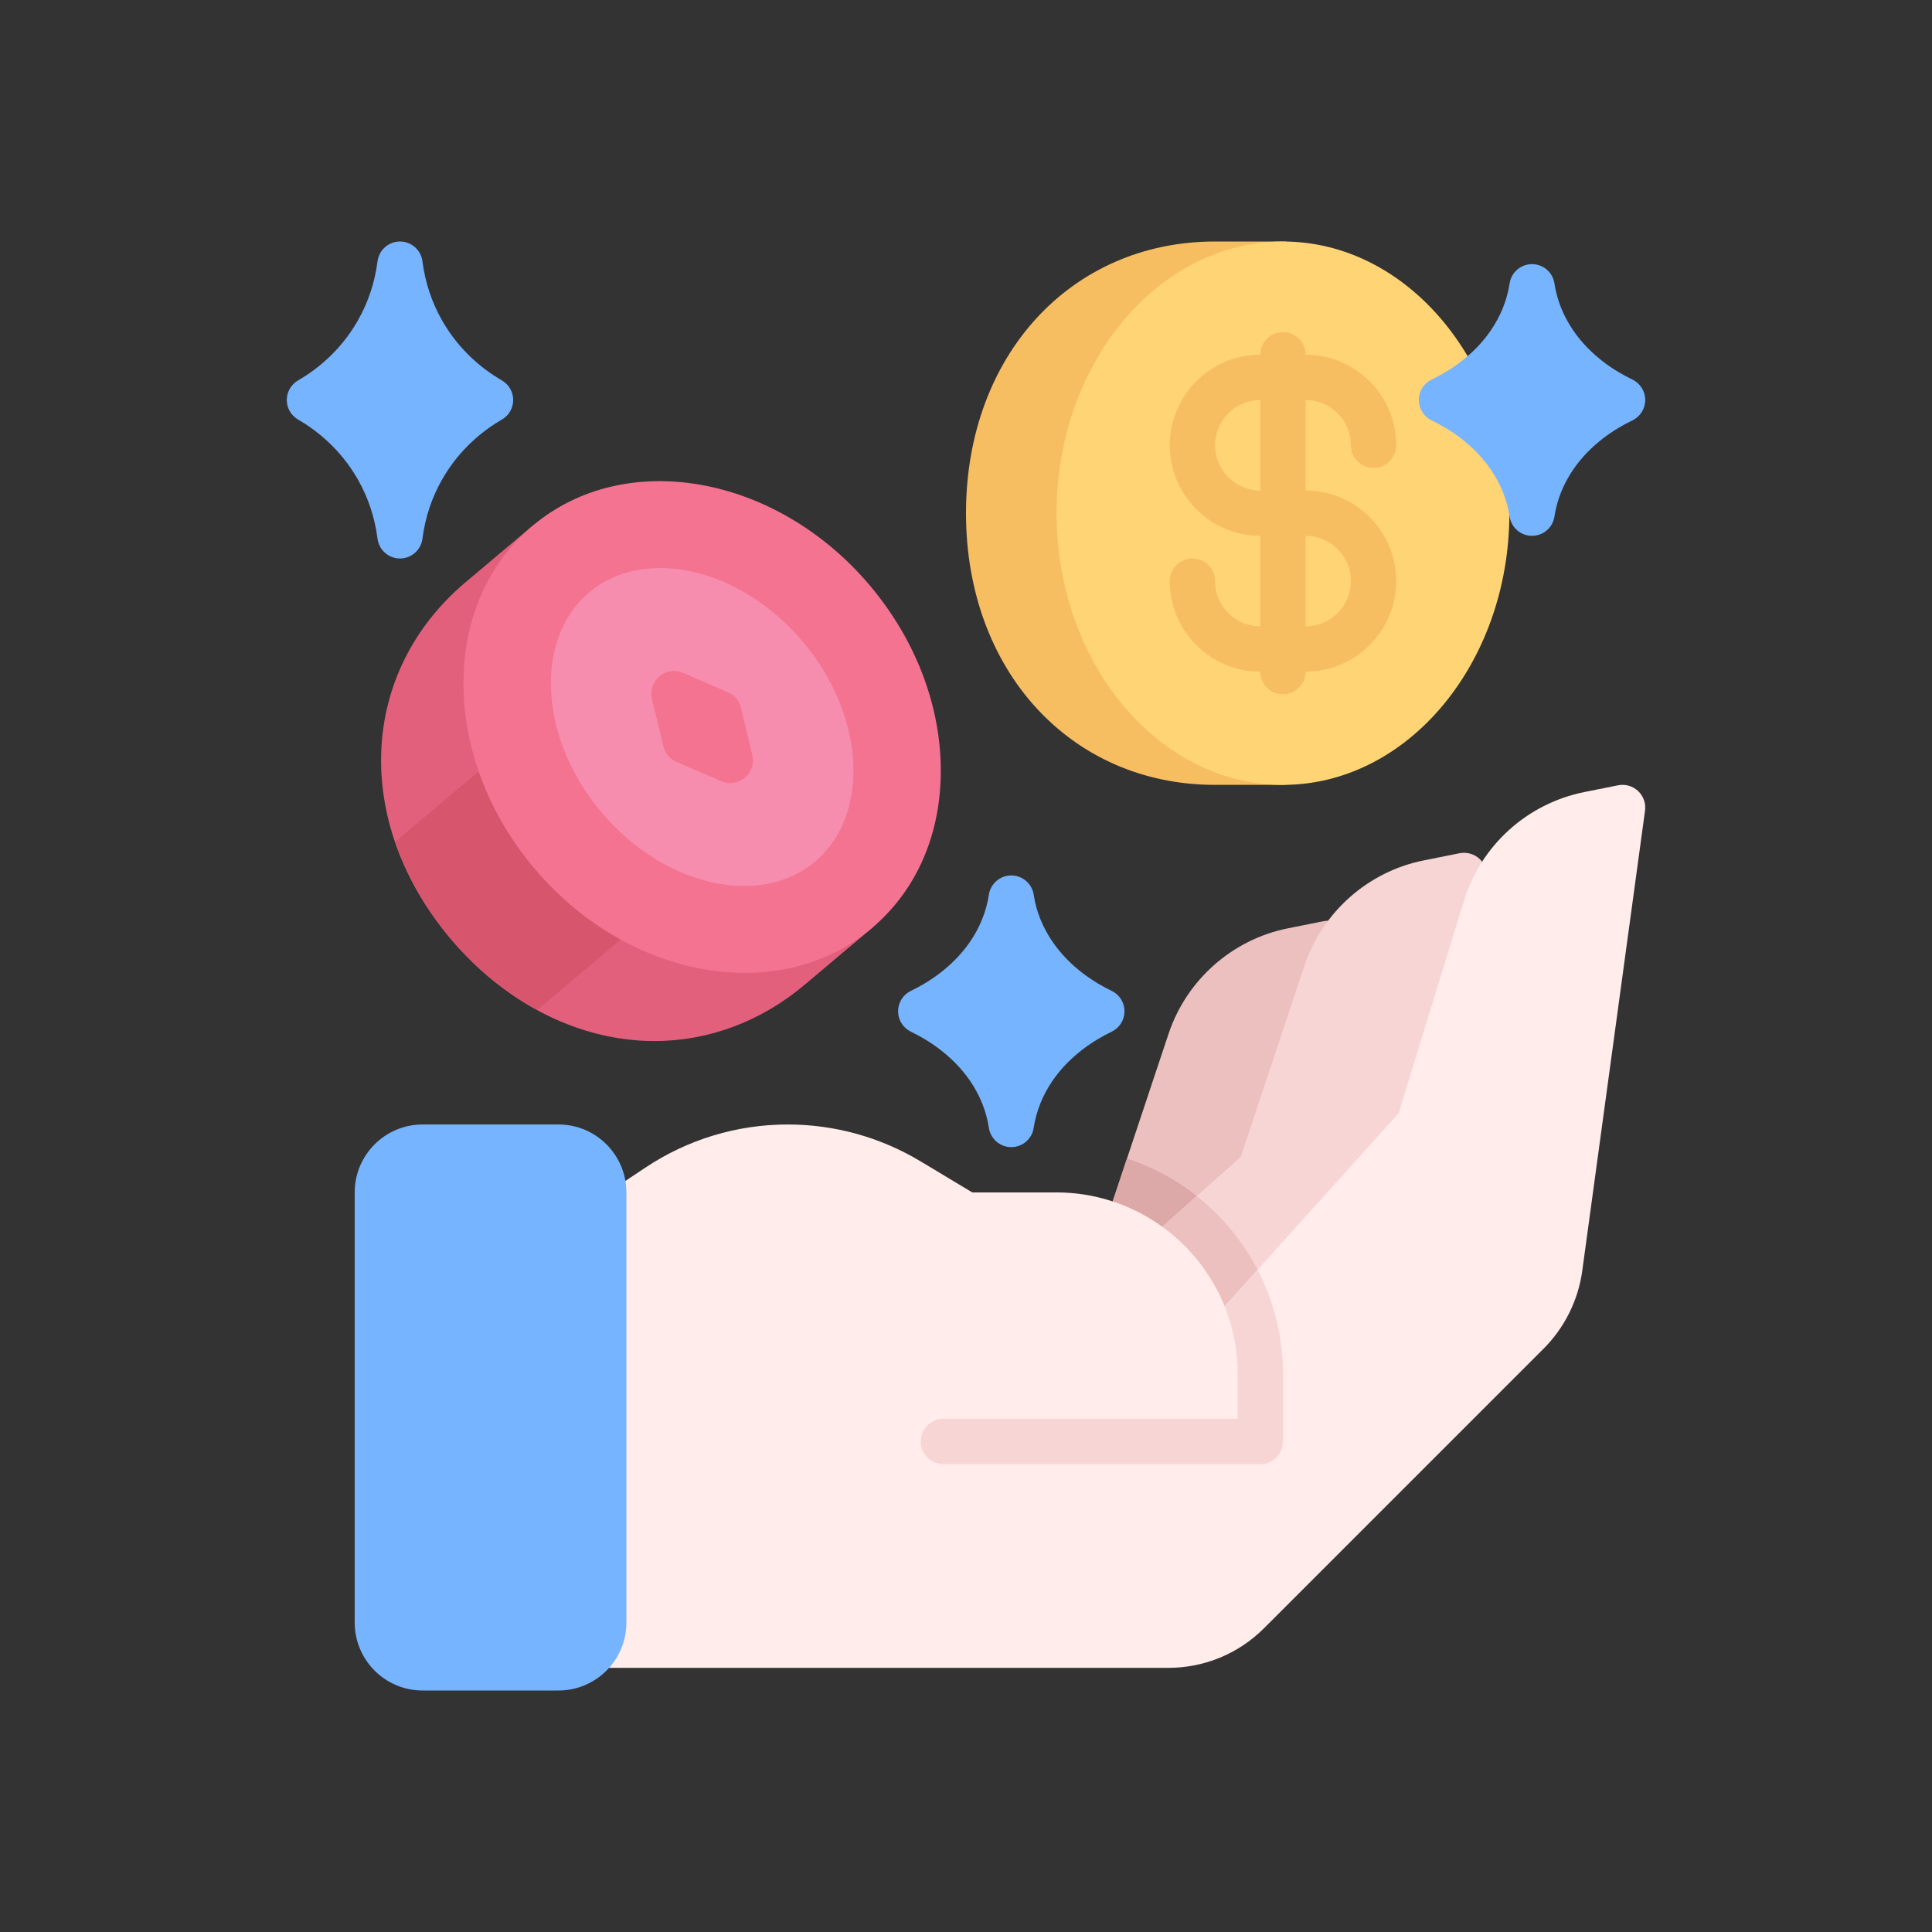 <svg width="32" height="32" viewBox="0 0 32 32" fill="none" xmlns="http://www.w3.org/2000/svg">
<rect x="0" y="0" width="32" height="32" fill="#333333" stroke="none"/>
<g clip-path="url(#clip0_497_122)">
<path d="M21.25 4H20.125C17.735 4 16 5.893 16 8.5C16 11.107 17.735 13 20.125 13H21.25C21.457 13 21.625 12.832 21.625 12.625V4.375C21.625 4.168 21.457 4 21.25 4Z" fill="#F7BD61"/>
<path d="M22.257 15.352C22.169 15.269 22.046 15.234 21.926 15.257L21.332 15.376C20.411 15.56 19.654 16.229 19.356 17.12L18.301 20.286L17.626 20.886C17.546 20.957 17.5 21.058 17.5 21.165C17.5 21.272 17.545 21.373 17.624 21.445L20.624 24.153C20.694 24.217 20.784 24.25 20.875 24.25C20.918 24.25 20.962 24.243 21.004 24.227C21.134 24.179 21.228 24.064 21.247 23.925L22.372 15.676C22.388 15.556 22.345 15.435 22.257 15.352Z" fill="#EDC0C0"/>
<path d="M21.22 22.304L20.496 22.626C20.444 21.348 19.593 20.279 18.43 19.9L18.666 19.188C20.031 19.634 21.047 20.841 21.22 22.304Z" fill="#DDA8A8"/>
<path d="M24.507 14.227C24.419 14.144 24.295 14.109 24.176 14.132L23.582 14.251C22.661 14.435 21.904 15.104 21.606 15.995L20.551 19.162L17.251 22.095C17.138 22.195 17.096 22.353 17.145 22.497C17.194 22.639 17.324 22.739 17.475 22.749L23.1 23.124C23.108 23.125 23.117 23.125 23.125 23.125C23.311 23.125 23.471 22.988 23.497 22.8L24.622 14.551C24.638 14.431 24.595 14.31 24.507 14.227Z" fill="#F7D5D5"/>
<path d="M21.25 23.001V22.75C21.25 21.559 20.69 20.498 19.821 19.81L19.25 20.318C20.005 20.863 20.5 21.749 20.5 22.75V22.951L21.25 23.001Z" fill="#EDC0C0"/>
<path d="M27.132 13.102C27.044 13.019 26.921 12.983 26.801 13.007L26.241 13.119C25.296 13.309 24.531 13.999 24.247 14.921L23.166 18.436L20.283 21.639C19.836 20.525 18.741 19.75 17.5 19.75H16.104L15.24 19.231C14.578 18.835 13.821 18.625 13.05 18.625C12.207 18.625 11.39 18.872 10.689 19.34L9.417 20.188C9.313 20.258 9.25 20.375 9.25 20.5V27.25C9.25 27.457 9.418 27.625 9.625 27.625H19.348C19.949 27.625 20.514 27.391 20.939 26.966L25.568 22.337C25.914 21.991 26.141 21.534 26.207 21.05L27.247 13.426C27.263 13.305 27.22 13.185 27.132 13.102Z" fill="#FFECEB"/>
<path d="M9.25 18.625H7C6.379 18.625 5.875 19.129 5.875 19.75V26.875C5.875 27.496 6.379 28 7 28H9.25C9.871 28 10.375 27.496 10.375 26.875V19.75C10.375 19.129 9.871 18.625 9.25 18.625Z" fill="#76B4FF"/>
<path d="M21.25 4C19.182 4 17.5 6.019 17.5 8.5C17.5 10.981 19.182 13 21.25 13C23.318 13 25 10.981 25 8.5C25 6.019 23.318 4 21.25 4Z" fill="#FFD475"/>
<path d="M8.313 6.301C8.024 6.134 7.619 5.827 7.326 5.314C7.152 5.011 7.042 4.679 6.997 4.328C6.973 4.14 6.814 4 6.625 4C6.436 4 6.277 4.14 6.253 4.328C6.208 4.679 6.098 5.011 5.924 5.314C5.631 5.827 5.226 6.134 4.937 6.301C4.821 6.368 4.75 6.491 4.75 6.625C4.75 6.759 4.821 6.882 4.937 6.949C5.226 7.116 5.631 7.423 5.924 7.936C6.098 8.239 6.208 8.571 6.253 8.922C6.277 9.11 6.436 9.25 6.625 9.25C6.814 9.25 6.973 9.11 6.997 8.922C7.042 8.571 7.152 8.239 7.326 7.936C7.619 7.423 8.024 7.116 8.313 6.949C8.429 6.882 8.5 6.759 8.5 6.625C8.5 6.491 8.429 6.368 8.313 6.301Z" fill="#76B4FF"/>
<path d="M14.484 14.846L9.349 8.754C9.216 8.595 8.979 8.575 8.821 8.709L7.713 9.642C5.942 11.135 5.839 13.62 7.466 15.551C8.228 16.454 9.221 17.039 10.265 17.199C10.457 17.229 10.649 17.243 10.839 17.243C11.736 17.243 12.604 16.921 13.331 16.308L14.439 15.374C14.515 15.31 14.562 15.219 14.571 15.119C14.579 15.02 14.548 14.922 14.484 14.846Z" fill="#E2607C"/>
<path d="M9.321 12.092C9.188 11.934 8.951 11.914 8.793 12.047L6.544 13.943C6.734 14.498 7.039 15.044 7.466 15.551C7.884 16.046 8.372 16.441 8.899 16.728L11.144 14.836C11.22 14.772 11.267 14.681 11.275 14.582C11.284 14.482 11.253 14.384 11.189 14.308L9.321 12.092Z" fill="#D8556E"/>
<path d="M14.409 9.699C12.86 7.862 10.354 7.417 8.821 8.709C8.067 9.344 7.661 10.292 7.677 11.378C7.692 12.437 8.109 13.504 8.851 14.384C9.801 15.511 11.111 16.114 12.335 16.114C13.108 16.114 13.846 15.874 14.439 15.374C15.192 14.739 15.598 13.791 15.582 12.705C15.567 11.646 15.15 10.579 14.409 9.699Z" fill="#F47391"/>
<path d="M14.127 12.554C14.073 11.883 13.779 11.2 13.301 10.633C12.268 9.406 10.676 9.039 9.754 9.816C9.303 10.197 9.076 10.821 9.133 11.529C9.187 12.2 9.48 12.883 9.959 13.45C10.625 14.241 11.523 14.674 12.324 14.674C12.766 14.674 13.178 14.543 13.505 14.267C13.957 13.886 14.183 13.262 14.127 12.554Z" fill="#F78DAE"/>
<path d="M21.625 8.125V6.625C22.038 6.625 22.375 6.961 22.375 7.375C22.375 7.582 22.543 7.75 22.75 7.75C22.957 7.75 23.125 7.582 23.125 7.375C23.125 6.548 22.452 5.875 21.625 5.875C21.625 5.668 21.457 5.5 21.25 5.5C21.043 5.5 20.875 5.668 20.875 5.875C20.048 5.875 19.375 6.548 19.375 7.375C19.375 8.202 20.048 8.875 20.875 8.875V10.375C20.462 10.375 20.125 10.039 20.125 9.625C20.125 9.418 19.957 9.25 19.75 9.25C19.543 9.25 19.375 9.418 19.375 9.625C19.375 10.452 20.048 11.125 20.875 11.125C20.875 11.332 21.043 11.5 21.25 11.5C21.457 11.5 21.625 11.332 21.625 11.125C22.452 11.125 23.125 10.452 23.125 9.625C23.125 8.798 22.452 8.125 21.625 8.125ZM20.125 7.375C20.125 6.961 20.462 6.625 20.875 6.625V8.125C20.462 8.125 20.125 7.789 20.125 7.375ZM21.625 10.375V8.875C22.038 8.875 22.375 9.211 22.375 9.625C22.375 10.039 22.038 10.375 21.625 10.375Z" fill="#F7BD61"/>
<path d="M27.038 6.287C26.75 6.149 26.347 5.895 26.059 5.475C25.894 5.234 25.788 4.971 25.746 4.693C25.718 4.51 25.56 4.375 25.375 4.375C25.19 4.375 25.032 4.51 25.004 4.693C24.962 4.971 24.856 5.234 24.691 5.475C24.403 5.895 24 6.149 23.712 6.287C23.582 6.35 23.5 6.481 23.5 6.625C23.5 6.769 23.582 6.9 23.712 6.963C24 7.101 24.403 7.355 24.691 7.775C24.856 8.016 24.962 8.279 25.004 8.557C25.032 8.74 25.19 8.875 25.375 8.875C25.56 8.875 25.718 8.74 25.746 8.557C25.788 8.279 25.894 8.016 26.059 7.775C26.347 7.355 26.75 7.101 27.038 6.963C27.168 6.9 27.25 6.769 27.25 6.625C27.25 6.481 27.168 6.35 27.038 6.287Z" fill="#76B4FF"/>
<path d="M18.413 16.412C18.125 16.274 17.723 16.02 17.434 15.6C17.269 15.359 17.163 15.096 17.121 14.818C17.093 14.635 16.935 14.5 16.75 14.5C16.565 14.5 16.407 14.635 16.379 14.818C16.337 15.096 16.231 15.359 16.066 15.6C15.777 16.02 15.374 16.274 15.087 16.412C14.957 16.475 14.875 16.606 14.875 16.75C14.875 16.894 14.957 17.025 15.087 17.088C15.374 17.226 15.777 17.48 16.066 17.9C16.231 18.141 16.337 18.404 16.379 18.681C16.407 18.865 16.565 19 16.75 19C16.935 19 17.093 18.865 17.121 18.681C17.163 18.404 17.269 18.141 17.434 17.899C17.723 17.48 18.125 17.226 18.413 17.088C18.543 17.025 18.625 16.894 18.625 16.75C18.625 16.606 18.543 16.475 18.413 16.412Z" fill="#76B4FF"/>
<path d="M12.097 12.97C12.046 12.97 11.996 12.96 11.948 12.94L11.204 12.619C11.096 12.573 11.016 12.478 10.988 12.363L10.798 11.576C10.765 11.438 10.813 11.293 10.921 11.201C11.03 11.109 11.182 11.088 11.311 11.143L12.055 11.464C12.164 11.51 12.244 11.605 12.272 11.72L12.461 12.508C12.494 12.646 12.447 12.79 12.338 12.882C12.269 12.94 12.183 12.97 12.097 12.97Z" fill="#F47391"/>
<path d="M21.25 23.875V22.75C21.25 22.131 21.096 21.547 20.829 21.032L20.284 21.638C20.422 21.982 20.5 22.357 20.5 22.75V23.5H15.625C15.418 23.5 15.25 23.668 15.25 23.875C15.25 24.082 15.418 24.25 15.625 24.25H20.875C21.082 24.25 21.25 24.082 21.25 23.875Z" fill="#F7D5D5"/>
</g>
<defs>
<clipPath id="clip0_497_122">
<rect width="24" height="24" fill="white" transform="translate(4 4)"/>
</clipPath>
</defs>
</svg>
